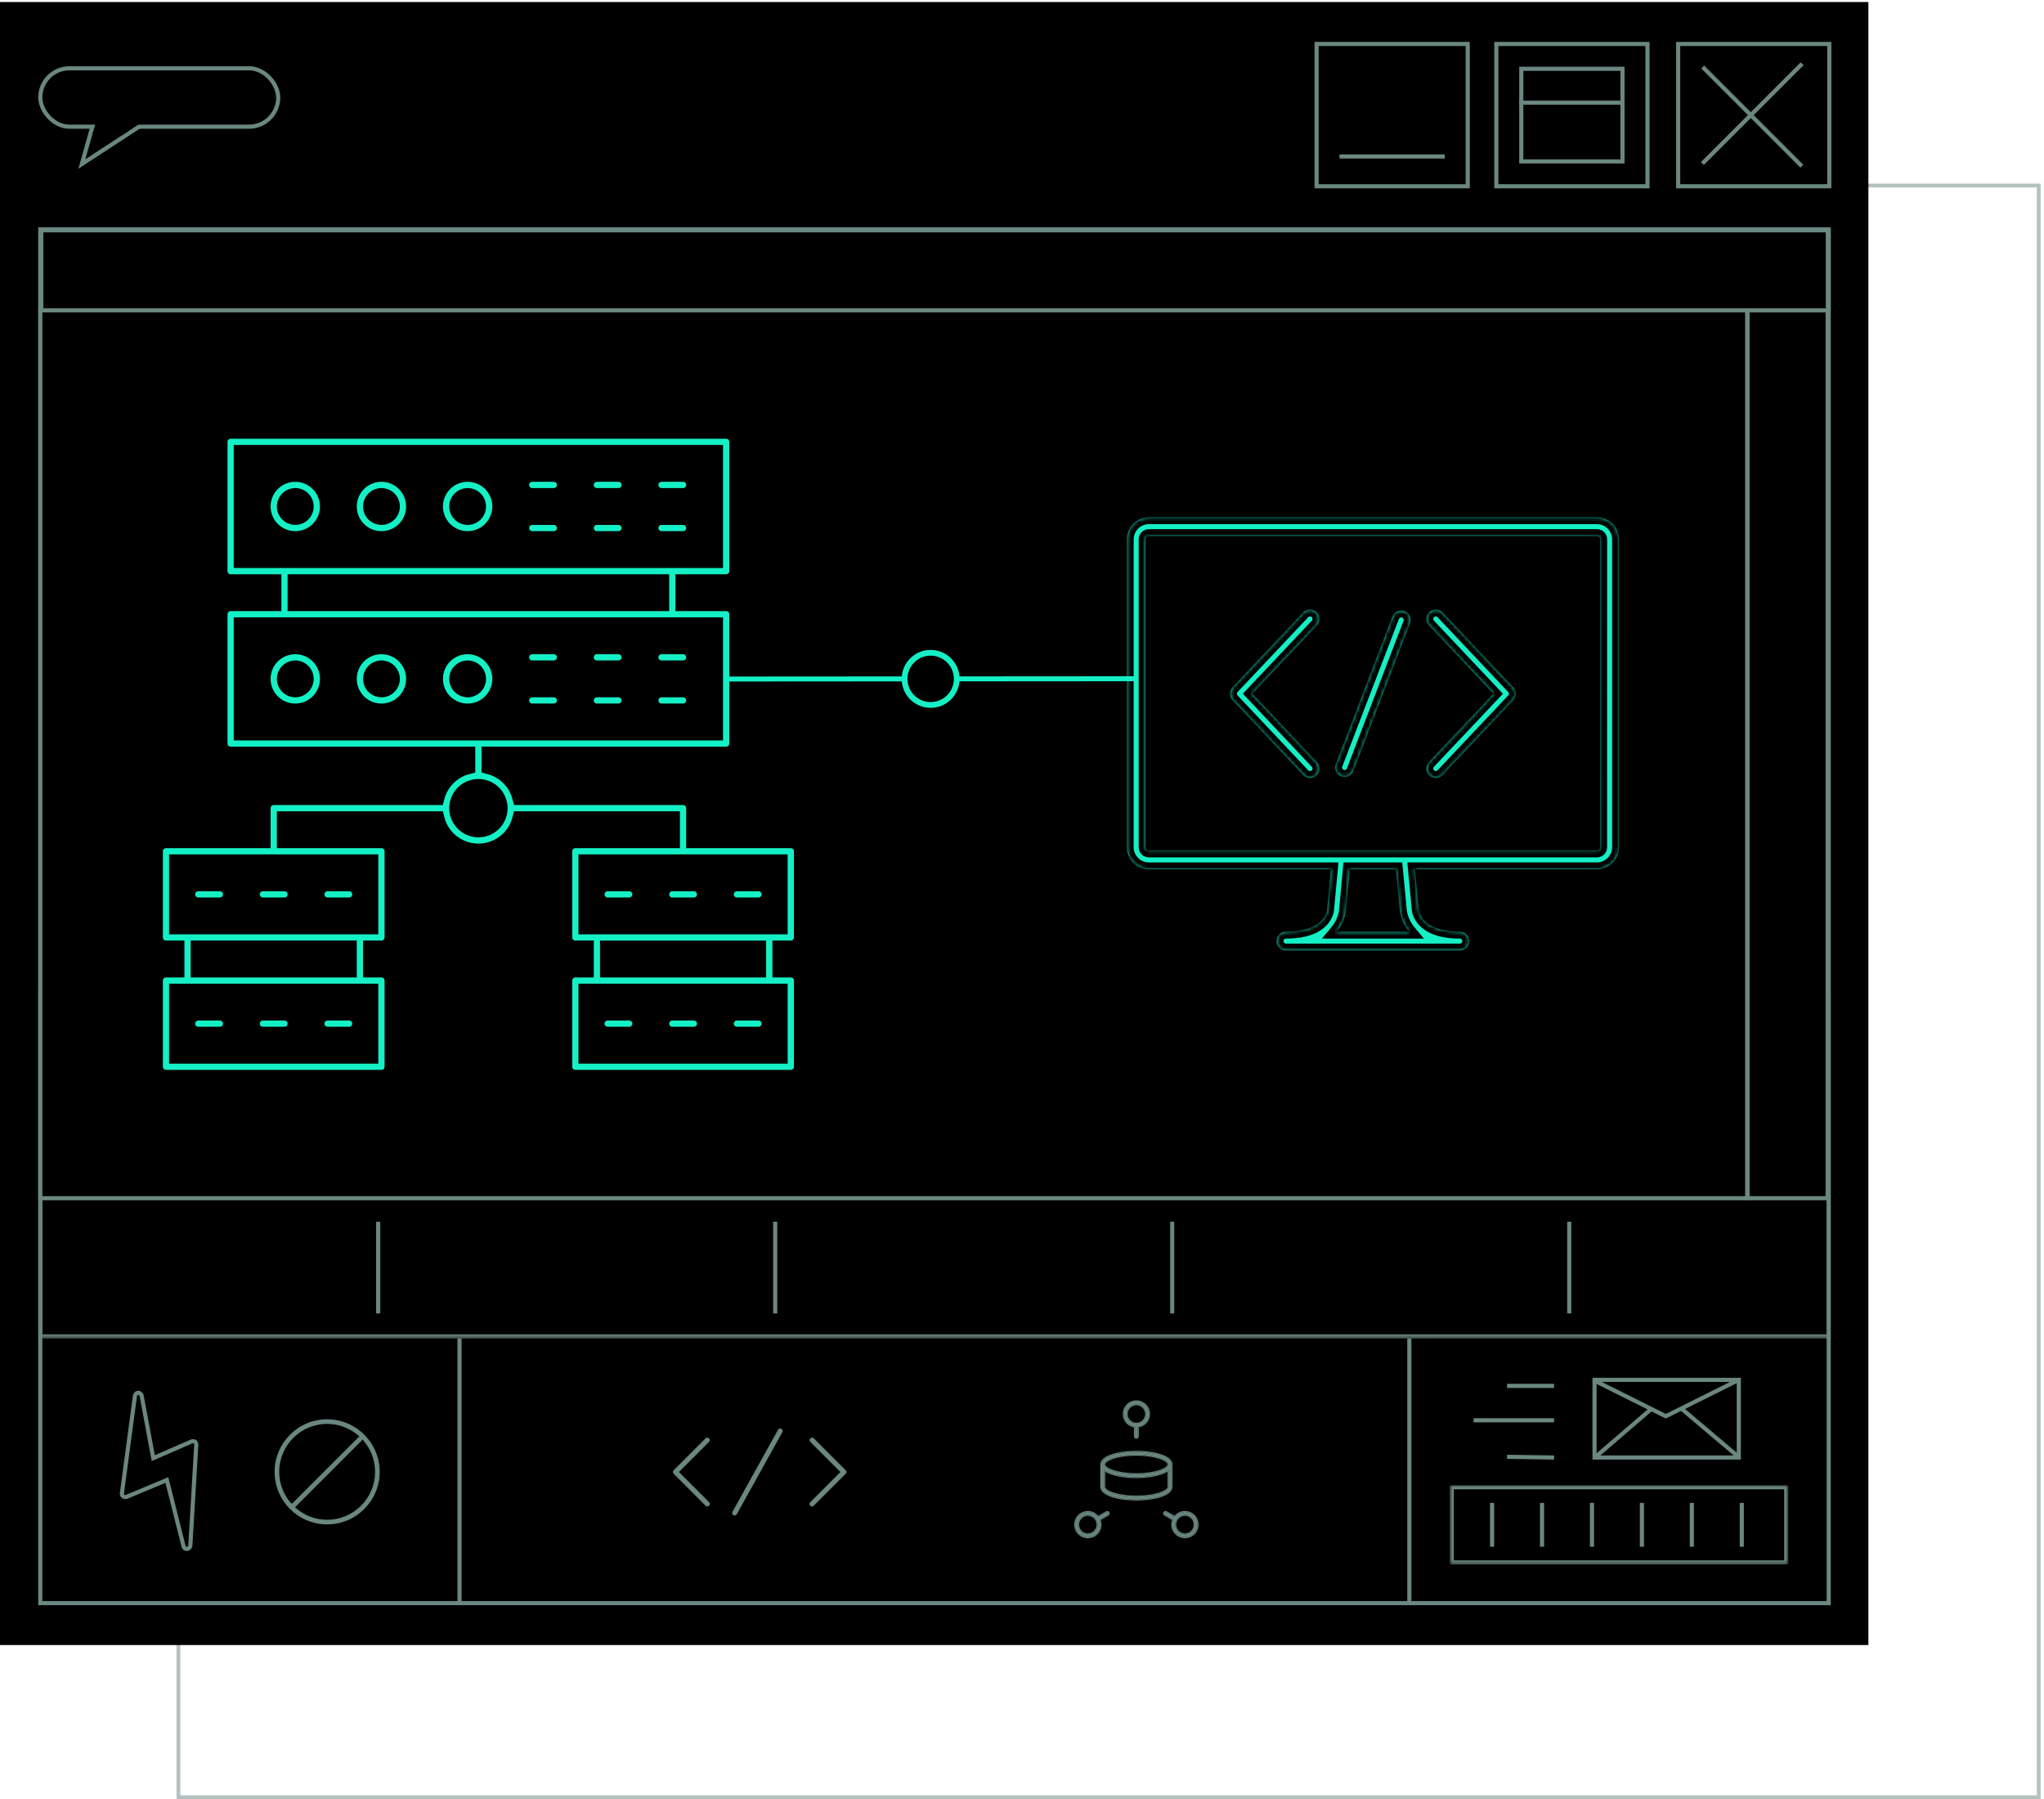 <svg width="534" height="470" viewBox="0 0 534 470" fill="none" xmlns="http://www.w3.org/2000/svg">
<rect opacity="0.5" x="46.621" y="48.457" width="486" height="421" stroke="#6A8780"/>
<path d="M36.738 41.03L38.075 36.342L50.729 35.672L42.537 41.03H36.738Z" fill="black"/>
<rect y="0.53" width="488.122" height="429.173" fill="black"/>
<rect x="10.524" y="59.904" width="467.232" height="358.85" stroke="#6A8780" stroke-width="1.082"/>
<mask id="mask0_4235_4480" style="mask-type:alpha" maskUnits="userSpaceOnUse" x="9" y="257" width="470" height="93">
<rect x="10.524" y="257.712" width="467.232" height="91.372" fill="#14F0C5" stroke="#6A8780" stroke-width="1.082"/>
</mask>
<g mask="url(#mask0_4235_4480)">
<rect x="10.524" y="257.712" width="467.232" height="91.372" stroke="#6A8780" stroke-width="1.082"/>
</g>
<line x1="98.8" y1="343.089" x2="98.801" y2="319.126" stroke="#6A8780" stroke-width="1.082"/>
<line x1="202.523" y1="343.088" x2="202.523" y2="319.126" stroke="#6A8780" stroke-width="1.082"/>
<line x1="306.246" y1="343.088" x2="306.246" y2="319.126" stroke="#6A8780" stroke-width="1.082"/>
<line x1="409.97" y1="343.088" x2="409.97" y2="319.126" stroke="#6A8780" stroke-width="1.082"/>
<mask id="mask1_4235_4480" style="mask-type:alpha" maskUnits="userSpaceOnUse" x="10" y="59" width="469" height="23">
<rect x="10" y="59.363" width="468.315" height="21.985" fill="#D9D9D9"/>
</mask>
<g mask="url(#mask1_4235_4480)">
<rect x="-0.665" y="0.665" width="466.985" height="29.318" transform="matrix(-1 0 0 1 476.987 59.373)" stroke="#6A8780" stroke-width="1.33"/>
</g>
<rect x="10.541" y="81.072" width="445.918" height="231.918" fill="black" stroke="#6A8780" stroke-width="1.082"/>
<rect x="-0.541" y="0.541" width="20.918" height="231.918" transform="matrix(-1 0 0 1 476.933 80.53)" fill="black" stroke="#6A8780" stroke-width="1.082"/>
<line x1="120.051" y1="419.296" x2="120.051" y2="349.625" stroke="#6A8780" stroke-width="1.082"/>
<line x1="368.193" y1="419.296" x2="368.193" y2="349.625" stroke="#6A8780" stroke-width="1.082"/>
<line x1="393.713" y1="362.013" x2="406.003" y2="362.013" stroke="#6A8780" stroke-width="1.082"/>
<line x1="384.97" y1="370.995" x2="406.002" y2="370.995" stroke="#6A8780" stroke-width="1.082"/>
<line x1="393.721" y1="380.538" x2="406.011" y2="380.717" stroke="#6A8780" stroke-width="1.082"/>
<rect x="416.576" y="360.437" width="37.693" height="20.281" stroke="#6A8780" stroke-width="1.082"/>
<path d="M416.836 360.767L435.195 369.94L453.945 360.591" stroke="#6A8780" stroke-width="1.082"/>
<path d="M431.378 368.057L416.838 380.554" stroke="#6A8780" stroke-width="1.082"/>
<path d="M439.407 368.057L454.158 380.519" stroke="#6A8780" stroke-width="1.082"/>
<mask id="mask2_4235_4480" style="mask-type:alpha" maskUnits="userSpaceOnUse" x="378" y="387" width="90" height="22">
<rect x="378.734" y="387.937" width="88.474" height="20.727" fill="#D9D9D9"/>
</mask>
<g mask="url(#mask2_4235_4480)">
<rect x="-0.541" y="0.541" width="87.391" height="19.644" transform="matrix(-1 0 0 1 466.125 387.937)" stroke="#6A8780" stroke-width="1.082"/>
</g>
<line x1="389.812" y1="404.028" x2="389.812" y2="392.572" stroke="#6A8780" stroke-width="1.082"/>
<line x1="402.859" y1="404.028" x2="402.859" y2="392.572" stroke="#6A8780" stroke-width="1.082"/>
<line x1="415.906" y1="404.028" x2="415.906" y2="392.572" stroke="#6A8780" stroke-width="1.082"/>
<line x1="428.955" y1="404.028" x2="428.955" y2="392.572" stroke="#6A8780" stroke-width="1.082"/>
<line x1="442.002" y1="404.028" x2="442.002" y2="392.572" stroke="#6A8780" stroke-width="1.082"/>
<line x1="455.049" y1="404.028" x2="455.049" y2="392.572" stroke="#6A8780" stroke-width="1.082"/>
<path d="M184.783 393.753H184.72C184.5 393.737 184.293 393.643 184.135 393.485C184.135 393.485 184.135 393.485 184.135 393.485L175.806 385.156C175.633 384.983 175.536 384.749 175.536 384.506C175.536 384.263 175.633 384.028 175.806 383.856L184.133 375.528C184.495 375.182 185.067 375.187 185.42 375.541L185.42 375.542C185.775 375.897 185.78 376.467 185.434 376.829L177.946 384.314L177.755 384.506L177.946 384.697L185.434 392.184C185.696 392.447 185.775 392.844 185.633 393.184L185.632 393.186C185.491 393.528 185.155 393.753 184.783 393.753ZM212.802 393.485L212.752 393.535C212.586 393.684 212.37 393.769 212.146 393.77C211.9 393.771 211.662 393.674 211.488 393.5C211.315 393.327 211.219 393.09 211.22 392.842C211.222 392.597 211.323 392.361 211.5 392.19L211.5 392.19L211.504 392.186L218.989 384.697L219.18 384.506L218.989 384.314L211.505 376.83C211.505 376.83 211.504 376.829 211.504 376.829C211.157 376.467 211.162 375.897 211.517 375.542L211.517 375.541C211.87 375.187 212.442 375.182 212.804 375.528C212.804 375.529 212.805 375.53 212.806 375.53L221.131 383.856C221.304 384.028 221.401 384.263 221.401 384.506C221.401 384.751 221.303 384.985 221.132 385.155L221.131 385.156L212.802 393.485ZM192.727 395.663L192.7 395.711C192.532 395.974 192.24 396.136 191.924 396.136C191.767 396.136 191.615 396.097 191.481 396.021L191.479 396.02C191.265 395.9 191.109 395.703 191.041 395.467C190.973 395.234 191.002 394.984 191.12 394.769C191.121 394.769 191.121 394.769 191.121 394.769L203.019 373.352C203.019 373.352 203.019 373.351 203.019 373.351C203.267 372.911 203.823 372.754 204.265 373C204.708 373.246 204.868 373.801 204.626 374.245C204.625 374.245 204.625 374.245 204.625 374.245L192.727 395.663ZM190.781 395.543C190.868 395.846 191.071 396.102 191.347 396.256L190.781 395.543Z" fill="#6A8780" stroke="black" stroke-width="0.541"/>
<path d="M306.033 388.388V382.531C306.033 380.392 301.318 379.237 296.882 379.237C292.445 379.237 287.73 380.392 287.73 382.531V388.388C287.73 390.528 292.445 391.682 296.882 391.682C301.318 391.682 306.033 390.528 306.033 388.388ZM296.882 379.969C301.843 379.969 305.301 381.319 305.301 382.531C305.301 383.743 301.844 385.094 296.882 385.094C291.92 385.094 288.462 383.743 288.462 382.531C288.462 381.319 291.92 379.969 296.882 379.969ZM296.882 390.95C291.92 390.95 288.462 389.6 288.462 388.388V383.88C289.952 385.15 293.495 385.826 296.882 385.826C300.269 385.826 303.811 385.15 305.301 383.88V388.388C305.301 389.6 301.844 390.95 296.882 390.95Z" fill="#6A8780"/>
<path fill-rule="evenodd" clip-rule="evenodd" d="M306.303 382.531V388.388C306.303 389.034 305.944 389.578 305.396 390.017C304.848 390.455 304.086 390.812 303.203 391.095C301.436 391.662 299.119 391.953 296.881 391.953C294.644 391.953 292.327 391.662 290.559 391.095C289.677 390.812 288.915 390.455 288.367 390.017C287.818 389.578 287.46 389.034 287.46 388.388V382.531C287.46 381.885 287.818 381.342 288.367 380.903C288.915 380.465 289.677 380.107 290.559 379.824C292.327 379.257 294.644 378.966 296.881 378.966C299.119 378.966 301.436 379.257 303.203 379.824C304.086 380.107 304.848 380.465 305.396 380.903C305.944 381.342 306.303 381.885 306.303 382.531ZM302.867 381.053C301.416 380.574 299.34 380.239 296.881 380.239C294.422 380.239 292.347 380.574 290.896 381.053C290.169 381.292 289.611 381.564 289.241 381.837C288.86 382.119 288.733 382.36 288.733 382.531C288.733 382.702 288.86 382.944 289.241 383.225C289.611 383.499 290.169 383.77 290.896 384.01C292.347 384.488 294.422 384.823 296.881 384.823C299.34 384.823 301.416 384.488 302.867 384.01C303.594 383.77 304.152 383.499 304.522 383.225C304.903 382.944 305.03 382.702 305.03 382.531C305.03 382.36 304.903 382.119 304.522 381.837C304.152 381.564 303.594 381.292 302.867 381.053ZM290.896 389.867C292.347 390.345 294.422 390.68 296.881 390.68C299.34 390.68 301.416 390.345 302.867 389.867C303.594 389.627 304.152 389.356 304.522 389.082C304.903 388.8 305.03 388.559 305.03 388.388V384.415C304.231 384.929 303.114 385.319 301.861 385.594C300.344 385.926 298.592 386.096 296.881 386.096C295.172 386.096 293.42 385.926 291.903 385.594C290.65 385.319 289.532 384.929 288.733 384.415V388.388C288.733 388.559 288.86 388.8 289.241 389.082C289.611 389.356 290.169 389.627 290.896 389.867ZM288.462 383.88C288.546 383.952 288.636 384.021 288.733 384.089C290.35 385.224 293.686 385.826 296.881 385.826C300.079 385.826 303.413 385.224 305.03 384.089C305.127 384.021 305.217 383.952 305.301 383.88V388.388C305.301 389.6 301.843 390.95 296.881 390.95C291.92 390.95 288.462 389.6 288.462 388.388V383.88ZM306.033 382.531V388.388C306.033 390.528 301.318 391.682 296.881 391.682C292.445 391.682 287.73 390.528 287.73 388.388V382.531C287.73 380.392 292.445 379.237 296.881 379.237C301.318 379.237 306.033 380.392 306.033 382.531ZM305.301 382.531C305.301 381.319 301.843 379.969 296.881 379.969C291.92 379.969 288.462 381.319 288.462 382.531C288.462 383.743 291.92 385.094 296.881 385.094C301.843 385.094 305.301 383.743 305.301 382.531Z" fill="#6A8780"/>
<path d="M296.516 372.611V375.21C296.516 375.412 296.681 375.576 296.882 375.576C297.084 375.576 297.248 375.412 297.248 375.21V372.611C298.892 372.426 300.177 371.045 300.177 369.354C300.177 367.538 298.698 366.059 296.882 366.059C295.067 366.059 293.588 367.538 293.588 369.354C293.588 371.045 294.873 372.426 296.516 372.611ZM296.882 366.791C298.295 366.791 299.445 367.94 299.445 369.353C299.445 370.766 298.295 371.916 296.882 371.916C295.469 371.916 294.32 370.766 294.32 369.353C294.32 367.94 295.469 366.791 296.882 366.791Z" fill="#6A8780"/>
<path fill-rule="evenodd" clip-rule="evenodd" d="M296.245 372.845C294.585 372.544 293.317 371.103 293.317 369.353C293.317 367.388 294.917 365.788 296.882 365.788C298.847 365.788 300.447 367.388 300.447 369.353C300.447 371.103 299.179 372.544 297.519 372.845V375.21C297.519 375.561 297.233 375.847 296.882 375.847C296.531 375.847 296.245 375.561 296.245 375.21V372.845ZM297.248 372.611V375.21C297.248 375.412 297.083 375.576 296.882 375.576C296.681 375.576 296.516 375.412 296.516 375.21V372.611C294.873 372.426 293.588 371.045 293.588 369.353C293.588 367.538 295.067 366.059 296.882 366.059C298.698 366.059 300.177 367.538 300.177 369.353C300.177 371.045 298.892 372.426 297.248 372.611ZM299.174 369.353C299.174 368.09 298.146 367.062 296.882 367.062C295.619 367.062 294.59 368.09 294.59 369.353C294.59 370.617 295.619 371.645 296.882 371.645C298.146 371.645 299.174 370.617 299.174 369.353ZM299.445 369.353C299.445 367.94 298.295 366.791 296.882 366.791C295.469 366.791 294.32 367.94 294.32 369.353C294.32 370.766 295.469 371.916 296.882 371.916C298.295 371.916 299.445 370.766 299.445 369.353Z" fill="#6A8780"/>
<path d="M289.09 395.001L286.85 396.295C286.233 395.46 285.251 394.951 284.198 394.951C283.623 394.951 283.054 395.103 282.555 395.394C280.982 396.302 280.441 398.321 281.348 399.895C281.936 400.911 283.029 401.542 284.204 401.542C284.778 401.542 285.348 401.388 285.849 401.099C286.61 400.66 287.156 399.95 287.385 399.099C287.58 398.368 287.507 397.616 287.207 396.933L289.458 395.634C289.634 395.533 289.693 395.31 289.592 395.134C289.489 394.959 289.264 394.898 289.09 395.001ZM286.676 398.908C286.499 399.569 286.076 400.122 285.483 400.464C285.093 400.689 284.652 400.808 284.204 400.808C283.29 400.808 282.439 400.317 281.982 399.527C281.275 398.302 281.696 396.732 282.919 396.026C283.309 395.8 283.75 395.681 284.196 395.681C285.111 395.681 285.961 396.172 286.418 396.963C286.762 397.557 286.854 398.247 286.676 398.908Z" fill="#6A8780"/>
<path fill-rule="evenodd" clip-rule="evenodd" d="M281.348 399.895C280.441 398.321 280.982 396.302 282.554 395.394C283.054 395.103 283.623 394.951 284.198 394.951C285.25 394.951 286.233 395.46 286.85 396.295L289.09 395.001C289.264 394.898 289.489 394.959 289.592 395.134C289.692 395.31 289.634 395.533 289.458 395.634L287.207 396.933C287.507 397.616 287.58 398.368 287.384 399.099C287.156 399.95 286.61 400.66 285.849 401.099C285.347 401.388 284.778 401.542 284.204 401.542C283.028 401.542 281.936 400.911 281.348 399.895ZM287.545 397.05C287.791 397.725 287.837 398.456 287.646 399.169L287.646 399.169C287.399 400.089 286.808 400.858 285.984 401.333L285.984 401.333C285.442 401.646 284.826 401.813 284.204 401.813C282.932 401.813 281.75 401.13 281.114 400.03L281.114 400.03C280.132 398.327 280.717 396.143 282.419 395.16C282.96 394.845 283.576 394.681 284.198 394.681C285.255 394.681 286.247 395.155 286.917 395.944L288.953 394.768C288.953 394.767 288.954 394.767 288.954 394.767C289.259 394.588 289.649 394.696 289.826 394.998L289.827 395L289.827 395C290 395.303 289.901 395.692 289.593 395.868C289.593 395.869 289.593 395.869 289.593 395.869L287.545 397.05ZM286.415 398.838L286.415 398.838C286.574 398.247 286.492 397.631 286.184 397.098C285.775 396.391 285.015 395.952 284.196 395.952C283.798 395.952 283.403 396.058 283.054 396.26C281.961 396.892 281.584 398.296 282.216 399.391C282.625 400.098 283.387 400.537 284.204 400.537C284.604 400.537 284.998 400.431 285.348 400.23L285.348 400.23C285.878 399.923 286.256 399.43 286.415 398.838ZM281.982 399.527C281.275 398.302 281.696 396.732 282.919 396.026C283.309 395.8 283.75 395.681 284.196 395.681C285.111 395.681 285.961 396.172 286.418 396.963C286.762 397.557 286.854 398.248 286.676 398.908C286.499 399.569 286.076 400.122 285.483 400.464C285.093 400.689 284.652 400.808 284.204 400.808C283.29 400.808 282.439 400.317 281.982 399.527Z" fill="#6A8780"/>
<path d="M311.211 395.392C310.709 395.103 310.142 394.949 309.567 394.949C308.515 394.949 307.532 395.458 306.917 396.293L304.677 394.999C304.503 394.896 304.278 394.957 304.177 395.132C304.074 395.308 304.135 395.531 304.311 395.632L306.562 396.931C306.262 397.614 306.188 398.366 306.384 399.097C306.611 399.946 307.157 400.656 307.918 401.095C308.419 401.384 308.987 401.538 309.563 401.538C310.738 401.538 311.833 400.907 312.419 399.891C313.325 398.319 312.785 396.3 311.211 395.392ZM311.783 399.527C311.326 400.317 310.475 400.808 309.561 400.808C309.115 400.808 308.672 400.689 308.282 400.464C307.689 400.122 307.266 399.569 307.089 398.908C306.911 398.247 307.003 397.557 307.345 396.964C307.801 396.174 308.652 395.683 309.565 395.683C310.012 395.683 310.455 395.802 310.843 396.027C312.067 396.732 312.488 398.302 311.783 399.527Z" fill="#6A8780"/>
<path fill-rule="evenodd" clip-rule="evenodd" d="M311.346 395.158L311.346 395.158C313.049 396.14 313.633 398.325 312.653 400.026L312.653 400.026C312.019 401.126 310.835 401.809 309.563 401.809C308.939 401.809 308.325 401.642 307.783 401.33L307.783 401.33C306.959 400.855 306.368 400.085 306.123 399.167C305.932 398.454 305.977 397.723 306.223 397.048L304.176 395.867C304.176 395.867 304.176 395.867 304.175 395.866C303.87 395.691 303.765 395.302 303.943 394.997C304.118 394.693 304.508 394.586 304.813 394.765L306.85 395.941C307.518 395.152 308.51 394.679 309.567 394.679C310.19 394.679 310.804 394.845 311.346 395.158ZM306.917 396.293L304.677 394.999C304.503 394.896 304.278 394.957 304.177 395.132C304.074 395.308 304.135 395.531 304.31 395.632L306.562 396.931C306.262 397.614 306.188 398.366 306.384 399.097C306.611 399.946 307.156 400.656 307.918 401.095C308.419 401.384 308.987 401.538 309.563 401.538C310.738 401.538 311.833 400.907 312.418 399.891C313.324 398.319 312.784 396.3 311.21 395.392C310.709 395.103 310.142 394.949 309.567 394.949C308.514 394.949 307.532 395.458 306.917 396.293ZM308.282 400.464C308.672 400.689 309.115 400.808 309.561 400.808C310.475 400.808 311.326 400.317 311.783 399.527C312.488 398.302 312.067 396.732 310.843 396.027C310.455 395.802 310.012 395.683 309.565 395.683C308.652 395.683 307.801 396.174 307.345 396.964C307.003 397.557 306.911 398.247 307.089 398.908C307.266 399.569 307.689 400.122 308.282 400.464ZM311.549 399.391C311.14 400.098 310.378 400.537 309.561 400.537C309.163 400.537 308.766 400.431 308.417 400.229L308.417 400.229C307.887 399.923 307.509 399.43 307.35 398.838C307.191 398.247 307.273 397.631 307.579 397.1L307.579 397.099C307.987 396.393 308.748 395.954 309.565 395.954C309.964 395.954 310.36 396.06 310.707 396.261L310.708 396.262C311.802 396.892 312.179 398.296 311.549 399.391Z" fill="#6A8780"/>
<g clip-path="url(#clip0_4235_4480)">
<path d="M51.279 377.345L49.724 403.769C49.668 404.084 49.495 404.353 49.169 404.495L48.925 404.601C48.447 404.616 48.062 404.397 47.966 403.955L43.597 386.596L33.113 390.97C32.788 391.111 32.473 391.055 32.204 390.882C31.935 390.709 31.793 390.383 31.849 390.068L35.262 364.576C35.365 364.144 35.701 363.804 36.097 363.825C36.575 363.811 36.914 364.147 37.01 364.589L40.044 380.884L50.051 376.524C50.295 376.418 50.691 376.439 50.96 376.612C51.112 376.74 51.254 377.065 51.279 377.345Z" stroke="#6A8780" stroke-width="1.082"/>
<path d="M97.858 384.461V384.596H97.856C97.784 391.365 92.255 396.848 85.47 396.848C82.373 396.848 79.546 395.697 77.374 393.809L77.264 393.713L77.367 393.611L94.624 376.353L94.727 376.25L94.822 376.36C96.707 378.537 97.858 381.364 97.858 384.461ZM76.315 392.569L76.22 392.473L76.118 392.562C74.234 390.385 73.083 387.558 73.083 384.461C73.083 377.63 78.639 372.073 85.47 372.073C88.568 372.073 91.394 373.224 93.571 375.108L93.681 375.204L93.578 375.306L76.405 392.48L76.405 392.48L76.316 392.569L76.316 392.569L76.315 392.569ZM99.337 384.461C99.337 376.817 93.114 370.594 85.47 370.594C77.826 370.594 71.603 376.817 71.603 384.461C71.603 392.105 77.826 398.328 85.47 398.328C93.114 398.328 99.337 392.105 99.337 384.461Z" fill="#6A8780" stroke="black" stroke-width="0.271"/>
</g>
<rect x="390.92" y="11.487" width="39.485" height="37.162" stroke="#6A8780" stroke-width="1.082"/>
<rect x="397.44" y="17.967" width="26.444" height="24.201" stroke="#6A8780" stroke-width="1.082"/>
<line x1="396.898" y1="26.822" x2="424.425" y2="26.822" stroke="#6A8780" stroke-width="1.082"/>
<rect x="438.422" y="11.487" width="39.485" height="37.162" stroke="#6A8780" stroke-width="1.082"/>
<line x1="444.756" y1="42.711" x2="470.807" y2="16.66" stroke="#6A8780" stroke-width="1.082"/>
<line x1="470.736" y1="43.406" x2="444.828" y2="17.497" stroke="#6A8780" stroke-width="1.082"/>
<rect x="343.961" y="11.487" width="39.485" height="37.162" stroke="#6A8780" stroke-width="1.082"/>
<path d="M349.936 40.869L377.454 40.869" stroke="#6A8780" stroke-width="1.082"/>
<rect x="10.524" y="17.84" width="62.162" height="15.254" rx="7.627" fill="black" stroke="#6A8780" stroke-width="1.082"/>
<path d="M21.391 42.837L23.979 33.634H35.493L21.391 42.837Z" fill="black" stroke="#6A8780" stroke-width="1.082"/>
<path d="M24.141 35.105L25.477 30.415L40.135 29.938L31.941 35.298L24.141 35.105Z" fill="black"/>
<mask id="path-54-inside-1_4235_4480" fill="white">
<path d="M417.207 135.115H300.14C296.966 135.115 294.375 137.7 294.375 140.88V221.309C294.375 224.483 296.96 227.074 300.14 227.074H347.699L346.733 237.439C346.695 238.047 346.029 243.364 335.965 243.364C334.608 243.364 333.508 244.465 333.508 245.821C333.508 247.178 334.608 248.279 335.965 248.279H381.382C382.738 248.279 383.839 247.178 383.839 245.821C383.839 244.465 382.738 243.364 381.382 243.364C371.317 243.364 370.651 238.047 370.607 237.331L369.647 227.068H417.206C420.38 227.068 422.971 224.483 422.971 221.303V140.873C422.971 137.7 420.387 135.115 417.207 135.115ZM349.203 243.371C351.487 240.645 351.635 237.798 351.628 237.798L352.626 227.08H364.707L365.698 237.65C365.698 237.708 365.846 240.613 368.149 243.371H349.203ZM418.057 221.308C418.057 221.775 417.679 222.159 417.206 222.159H300.139C299.672 222.159 299.288 221.782 299.288 221.308V140.874C299.288 140.407 299.666 140.023 300.139 140.023H417.212C417.679 140.023 418.063 140.4 418.063 140.874L418.057 221.308ZM343.93 159.89C342.945 158.962 341.39 159 340.456 159.992L322.015 179.52C321.12 180.467 321.12 181.945 322.015 182.892L340.456 202.434C340.942 202.946 341.589 203.208 342.241 203.208C342.843 203.208 343.45 202.984 343.924 202.536C344.909 201.608 344.954 200.047 344.026 199.068L327.179 181.204L344.026 163.364C344.96 162.379 344.916 160.824 343.93 159.89ZM366.953 159.64C365.692 159.147 364.265 159.787 363.779 161.054L348.986 199.611C348.499 200.878 349.133 202.298 350.4 202.785C350.688 202.894 350.989 202.951 351.276 202.951C352.262 202.951 353.196 202.35 353.567 201.371L368.36 162.814C368.853 161.547 368.219 160.126 366.953 159.64ZM376.889 159.992C375.962 159.007 374.407 158.962 373.421 159.89C372.436 160.817 372.385 162.379 373.319 163.364L390.166 181.215L373.312 199.054C372.385 200.046 372.429 201.601 373.415 202.529C373.888 202.977 374.496 203.201 375.104 203.201C375.757 203.201 376.409 202.945 376.889 202.426L395.33 182.898C396.226 181.951 396.226 180.473 395.33 179.526L376.889 159.992Z"/>
</mask>
<path d="M417.207 135.115H300.14C296.966 135.115 294.375 137.7 294.375 140.88V221.309C294.375 224.483 296.96 227.074 300.14 227.074H347.699L346.733 237.439C346.695 238.047 346.029 243.364 335.965 243.364C334.608 243.364 333.508 244.465 333.508 245.821C333.508 247.178 334.608 248.279 335.965 248.279H381.382C382.738 248.279 383.839 247.178 383.839 245.821C383.839 244.465 382.738 243.364 381.382 243.364C371.317 243.364 370.651 238.047 370.607 237.331L369.647 227.068H417.206C420.38 227.068 422.971 224.483 422.971 221.303V140.873C422.971 137.7 420.387 135.115 417.207 135.115ZM349.203 243.371C351.487 240.645 351.635 237.798 351.628 237.798L352.626 227.08H364.707L365.698 237.65C365.698 237.708 365.846 240.613 368.149 243.371H349.203ZM418.057 221.308C418.057 221.775 417.679 222.159 417.206 222.159H300.139C299.672 222.159 299.288 221.782 299.288 221.308V140.874C299.288 140.407 299.666 140.023 300.139 140.023H417.212C417.679 140.023 418.063 140.4 418.063 140.874L418.057 221.308ZM343.93 159.89C342.945 158.962 341.39 159 340.456 159.992L322.015 179.52C321.12 180.467 321.12 181.945 322.015 182.892L340.456 202.434C340.942 202.946 341.589 203.208 342.241 203.208C342.843 203.208 343.45 202.984 343.924 202.536C344.909 201.608 344.954 200.047 344.026 199.068L327.179 181.204L344.026 163.364C344.96 162.379 344.916 160.824 343.93 159.89ZM366.953 159.64C365.692 159.147 364.265 159.787 363.779 161.054L348.986 199.611C348.499 200.878 349.133 202.298 350.4 202.785C350.688 202.894 350.989 202.951 351.276 202.951C352.262 202.951 353.196 202.35 353.567 201.371L368.36 162.814C368.853 161.547 368.219 160.126 366.953 159.64ZM376.889 159.992C375.962 159.007 374.407 158.962 373.421 159.89C372.436 160.817 372.385 162.379 373.319 163.364L390.166 181.215L373.312 199.054C372.385 200.046 372.429 201.601 373.415 202.529C373.888 202.977 374.496 203.201 375.104 203.201C375.757 203.201 376.409 202.945 376.889 202.426L395.33 182.898C396.226 181.951 396.226 180.473 395.33 179.526L376.889 159.992Z" fill="#14F0C5"/>
<path d="M347.699 227.074L349.492 227.241L349.675 225.274H347.699V227.074ZM346.733 237.439L344.941 237.272L344.939 237.299L344.937 237.326L346.733 237.439ZM370.607 237.331L372.403 237.219L372.402 237.191L372.399 237.163L370.607 237.331ZM369.647 227.068V225.268H367.671L367.855 227.235L369.647 227.068ZM349.203 243.371L347.824 242.214L345.346 245.171H349.203V243.371ZM351.628 237.798L349.836 237.631L349.653 239.598H351.628V237.798ZM352.626 227.08V225.28H350.986L350.834 226.913L352.626 227.08ZM364.707 227.08L366.499 226.912L366.346 225.28H364.707V227.08ZM365.698 237.65H367.498V237.566L367.491 237.482L365.698 237.65ZM368.149 243.371V245.171H371.998L369.531 242.217L368.149 243.371ZM418.057 221.308L416.257 221.308V221.308H418.057ZM418.063 140.874L419.863 140.874V140.874H418.063ZM343.93 159.89L345.169 158.583L345.164 158.579L343.93 159.89ZM340.456 159.992L341.765 161.228L341.766 161.226L340.456 159.992ZM322.015 179.52L323.323 180.757L323.324 180.756L322.015 179.52ZM322.015 182.892L323.324 181.657L323.323 181.655L322.015 182.892ZM340.456 202.434L339.147 203.669L339.151 203.673L340.456 202.434ZM343.924 202.536L342.69 201.226L342.687 201.229L343.924 202.536ZM344.026 199.068L342.717 200.303L342.72 200.306L344.026 199.068ZM327.179 181.204L325.871 179.968L324.704 181.203L325.87 182.439L327.179 181.204ZM344.026 163.364L342.72 162.126L342.718 162.129L344.026 163.364ZM366.953 159.64L366.297 161.317L366.308 161.32L366.953 159.64ZM363.779 161.054L362.099 160.409L362.098 160.409L363.779 161.054ZM348.986 199.611L350.666 200.256L350.666 200.256L348.986 199.611ZM350.4 202.785L349.755 204.465L349.764 204.469L350.4 202.785ZM353.567 201.371L351.886 200.726L351.884 200.733L353.567 201.371ZM368.36 162.814L366.683 162.161L366.68 162.169L368.36 162.814ZM376.889 159.992L375.579 161.226L375.58 161.228L376.889 159.992ZM373.421 159.89L372.188 158.579L372.187 158.579L373.421 159.89ZM373.319 163.364L374.628 162.129L374.625 162.126L373.319 163.364ZM390.166 181.215L391.474 182.451L392.642 181.216L391.475 179.98L390.166 181.215ZM373.312 199.054L372.004 197.818L371.998 197.825L373.312 199.054ZM373.415 202.529L374.652 201.221L374.649 201.218L373.415 202.529ZM376.889 202.426L375.58 201.191L375.574 201.197L375.568 201.204L376.889 202.426ZM395.33 182.898L394.022 181.661L394.021 181.662L395.33 182.898ZM395.33 179.526L394.021 180.762L394.022 180.763L395.33 179.526ZM417.207 133.315H300.14V136.915H417.207V133.315ZM300.14 133.315C295.974 133.315 292.575 136.704 292.575 140.88H296.175C296.175 138.695 297.959 136.915 300.14 136.915V133.315ZM292.575 140.88V221.309H296.175V140.88H292.575ZM292.575 221.309C292.575 225.476 295.965 228.874 300.14 228.874V225.274C297.955 225.274 296.175 223.49 296.175 221.309H292.575ZM300.14 228.874H347.699V225.274H300.14V228.874ZM345.907 226.907L344.941 237.272L348.526 237.607L349.492 227.241L345.907 226.907ZM344.937 237.326C344.937 237.325 344.933 237.392 344.909 237.509C344.885 237.625 344.843 237.785 344.77 237.974C344.626 238.349 344.357 238.845 343.847 239.346C342.853 240.324 340.684 241.564 335.965 241.564V245.164C341.31 245.164 344.506 243.747 346.371 241.913C348.219 240.097 348.493 238.132 348.53 237.553L344.937 237.326ZM335.965 241.564C333.614 241.564 331.708 243.471 331.708 245.821H335.308C335.308 245.459 335.602 245.164 335.965 245.164V241.564ZM331.708 245.821C331.708 248.172 333.614 250.079 335.965 250.079V246.479C335.602 246.479 335.308 246.184 335.308 245.821H331.708ZM335.965 250.079H381.382V246.479H335.965V250.079ZM381.382 250.079C383.732 250.079 385.639 248.172 385.639 245.821H382.039C382.039 246.184 381.744 246.479 381.382 246.479V250.079ZM385.639 245.821C385.639 243.471 383.732 241.564 381.382 241.564V245.164C381.744 245.164 382.039 245.459 382.039 245.821H385.639ZM381.382 241.564C376.661 241.564 374.497 240.323 373.504 239.339C372.496 238.338 372.409 237.318 372.403 237.219L368.81 237.443C368.849 238.06 369.117 240.057 370.969 241.894C372.837 243.747 376.038 245.164 381.382 245.164V241.564ZM372.399 237.163L371.439 226.9L367.855 227.235L368.815 237.498L372.399 237.163ZM369.647 228.868H417.206V225.268H369.647V228.868ZM417.206 228.868C421.373 228.868 424.771 225.478 424.771 221.303H421.171C421.171 223.487 419.387 225.268 417.206 225.268V228.868ZM424.771 221.303V140.873H421.171V221.303H424.771ZM424.771 140.873C424.771 136.704 421.379 133.315 417.207 133.315V136.915C419.394 136.915 421.171 138.695 421.171 140.873H424.771ZM350.583 244.527C351.912 242.941 352.62 241.319 352.996 240.088C353.184 239.471 353.291 238.947 353.351 238.564C353.381 238.373 353.4 238.214 353.412 238.095C353.417 238.036 353.421 237.983 353.424 237.938C353.425 237.916 353.427 237.889 353.428 237.859C353.428 237.847 353.429 237.816 353.428 237.777C353.428 237.765 353.428 237.71 353.422 237.642C353.42 237.62 353.411 237.518 353.382 237.39C353.362 237.313 353.287 237.099 353.225 236.967C353.056 236.701 352.279 236.119 351.628 235.998V239.598C350.977 239.476 350.201 238.894 350.031 238.628C349.969 238.496 349.895 238.283 349.875 238.205C349.845 238.078 349.837 237.976 349.835 237.955C349.829 237.886 349.829 237.833 349.829 237.822C349.828 237.786 349.829 237.759 349.829 237.753C349.829 237.742 349.83 237.734 349.83 237.731C349.83 237.726 349.83 237.724 349.83 237.723C349.83 237.721 349.83 237.732 349.828 237.756C349.823 237.802 349.814 237.888 349.795 238.006C349.758 238.242 349.686 238.6 349.553 239.036C349.286 239.91 348.779 241.075 347.824 242.214L350.583 244.527ZM353.42 237.964L354.419 227.247L350.834 226.913L349.836 237.631L353.42 237.964ZM352.626 228.88H364.707V225.28H352.626V228.88ZM362.915 227.248L363.906 237.818L367.491 237.482L366.499 226.912L362.915 227.248ZM363.898 237.65C363.898 237.978 364.11 241.343 366.768 244.524L369.531 242.217C367.581 239.883 367.498 237.438 367.498 237.65H363.898ZM368.149 241.571H349.203V245.171H368.149V241.571ZM416.257 221.308C416.257 220.79 416.676 220.359 417.206 220.359V223.959C418.682 223.959 419.857 222.761 419.857 221.308H416.257ZM417.206 220.359H300.139V223.959H417.206V220.359ZM300.139 220.359C300.657 220.359 301.088 220.779 301.088 221.308H297.488C297.488 222.785 298.687 223.959 300.139 223.959V220.359ZM301.088 221.308V140.874H297.488V221.308H301.088ZM301.088 140.874C301.088 141.392 300.669 141.823 300.139 141.823V138.223C298.663 138.223 297.488 139.422 297.488 140.874H301.088ZM300.139 141.823H417.212V138.223H300.139V141.823ZM417.212 141.823C416.694 141.823 416.263 141.403 416.263 140.874H419.863C419.863 139.398 418.665 138.223 417.212 138.223V141.823ZM416.263 140.874L416.257 221.308L419.857 221.308L419.863 140.874L416.263 140.874ZM345.164 158.579C343.46 156.975 340.766 157.038 339.146 158.758L341.766 161.226C342.014 160.963 342.43 160.949 342.696 161.2L345.164 158.579ZM339.147 158.756L320.707 178.284L323.324 180.756L341.765 161.228L339.147 158.756ZM320.708 178.283C319.155 179.924 319.155 182.488 320.708 184.129L323.323 181.655C323.084 181.402 323.084 181.01 323.323 180.757L320.708 178.283ZM320.706 184.128L339.147 203.669L341.765 201.198L323.324 181.657L320.706 184.128ZM339.151 203.673C339.982 204.548 341.102 205.008 342.241 205.008V201.408C342.075 201.408 341.903 201.343 341.761 201.194L339.151 203.673ZM342.241 205.008C343.287 205.008 344.342 204.618 345.161 203.844L342.687 201.229C342.559 201.349 342.398 201.408 342.241 201.408V205.008ZM345.158 203.847C346.867 202.238 346.948 199.534 345.333 197.83L342.72 200.306C342.96 200.56 342.952 200.979 342.69 201.226L345.158 203.847ZM345.336 197.833L328.489 179.969L325.87 182.439L342.717 200.303L345.336 197.833ZM328.488 182.44L345.335 164.6L342.718 162.129L325.871 179.968L328.488 182.44ZM345.333 164.603C346.954 162.893 346.873 160.198 345.169 158.583L342.692 161.196C342.959 161.449 342.967 161.865 342.72 162.126L345.333 164.603ZM367.608 157.964C365.405 157.102 362.938 158.223 362.099 160.409L365.459 161.699C365.593 161.351 365.98 161.192 366.297 161.317L367.608 157.964ZM362.098 160.409L347.305 198.966L350.666 200.256L365.459 161.699L362.098 160.409ZM347.305 198.966C346.462 201.162 347.561 203.623 349.755 204.465L351.045 201.104C350.705 200.974 350.537 200.594 350.666 200.256L347.305 198.966ZM349.764 204.469C350.238 204.648 350.754 204.751 351.276 204.751V201.151C351.223 201.151 351.138 201.139 351.036 201.101L349.764 204.469ZM351.276 204.751C352.982 204.751 354.604 203.713 355.25 202.009L351.884 200.733C351.788 200.987 351.541 201.151 351.276 201.151V204.751ZM355.248 202.015L370.041 163.458L366.68 162.169L351.886 200.726L355.248 202.015ZM370.038 163.466C370.894 161.265 369.791 158.802 367.598 157.96L366.308 161.32C366.648 161.451 366.812 161.828 366.683 162.161L370.038 163.466ZM378.2 158.758C376.589 157.047 373.895 156.972 372.188 158.579L374.655 161.2C374.919 160.952 375.334 160.966 375.579 161.226L378.2 158.758ZM372.187 158.579C370.482 160.185 370.388 162.889 372.013 164.602L374.625 162.126C374.382 161.869 374.39 161.45 374.655 161.2L372.187 158.579ZM372.01 164.599L388.857 182.45L391.475 179.98L374.628 162.129L372.01 164.599ZM388.857 179.979L372.004 197.818L374.621 200.291L391.474 182.451L388.857 179.979ZM371.998 197.825C370.398 199.535 370.467 202.226 372.181 203.839L374.649 201.218C374.392 200.976 374.371 200.558 374.627 200.284L371.998 197.825ZM372.178 203.836C372.999 204.613 374.054 205.001 375.104 205.001V201.401C374.938 201.401 374.778 201.341 374.652 201.221L372.178 203.836ZM375.104 205.001C376.226 205.001 377.368 204.559 378.21 203.649L375.568 201.204C375.45 201.331 375.287 201.401 375.104 201.401V205.001ZM378.198 203.662L396.638 184.134L394.021 181.662L375.58 201.191L378.198 203.662ZM396.637 184.135C398.19 182.494 398.19 179.93 396.637 178.289L394.022 180.763C394.261 181.016 394.261 181.408 394.022 181.661L396.637 184.135ZM396.639 178.291L378.198 158.756L375.58 161.228L394.021 180.762L396.639 178.291Z" fill="black" mask="url(#path-54-inside-1_4235_4480)"/>
<path d="M73.61 133.755L73.611 133.759C74.203 135.19 75.596 136.114 77.139 136.114C78.148 136.114 79.121 135.715 79.837 134.998C80.553 134.282 80.953 133.31 80.953 132.3C80.953 130.758 80.029 129.364 78.597 128.773L78.594 128.771C77.174 128.19 75.537 128.514 74.444 129.599L74.444 129.599L74.437 129.605C73.353 130.699 73.028 132.335 73.61 133.755ZM71.872 137.566C69.745 135.432 69.113 132.232 70.26 129.453C71.414 126.668 74.13 124.857 77.139 124.857C81.251 124.857 84.582 128.188 84.582 132.3C84.582 135.308 82.771 138.025 79.986 139.179C77.207 140.326 74.007 139.694 71.872 137.566Z" fill="#14F0C5" stroke="black" stroke-width="2"/>
<path d="M96.126 133.755L96.127 133.759C96.719 135.19 98.112 136.114 99.654 136.114C100.664 136.114 101.636 135.715 102.353 134.998C103.069 134.282 103.469 133.31 103.469 132.3C103.469 130.758 102.544 129.364 101.113 128.773L101.11 128.771C99.689 128.19 98.053 128.514 96.959 129.599L96.959 129.599L96.953 129.605C95.868 130.699 95.544 132.335 96.126 133.755ZM92.776 129.453C93.929 126.668 96.646 124.857 99.654 124.857C103.767 124.857 107.097 128.188 107.097 132.3C107.097 135.308 105.286 138.025 102.502 139.179C99.723 140.326 96.522 139.694 94.388 137.567C92.261 135.432 91.628 132.232 92.776 129.453Z" fill="#14F0C5" stroke="black" stroke-width="2"/>
<path d="M118.639 133.755L118.641 133.759C119.232 135.19 120.626 136.114 122.168 136.114C123.177 136.114 124.15 135.715 124.866 134.998C125.582 134.282 125.982 133.31 125.982 132.3C125.982 130.758 125.058 129.364 123.626 128.773L123.623 128.771C122.203 128.19 120.567 128.514 119.473 129.599L119.473 129.599L119.467 129.605C118.382 130.699 118.058 132.335 118.639 133.755ZM116.902 137.567C114.774 135.432 114.142 132.232 115.289 129.453C116.443 126.668 119.16 124.857 122.168 124.857C126.28 124.857 129.611 128.188 129.611 132.3C129.611 135.308 127.8 138.025 125.015 139.179C122.237 140.326 119.036 139.694 116.902 137.567Z" fill="#14F0C5" stroke="black" stroke-width="2"/>
<path d="M139.055 124.857H144.683C145.686 124.857 146.498 125.669 146.498 126.671C146.498 127.674 145.686 128.486 144.683 128.486H139.055C138.052 128.486 137.24 127.674 137.24 126.671C137.24 125.669 138.052 124.857 139.055 124.857Z" fill="#14F0C5" stroke="black" stroke-width="2"/>
<path d="M139.055 136.115H144.683C145.686 136.115 146.498 136.926 146.498 137.929C146.498 138.932 145.686 139.743 144.683 139.743H139.055C138.052 139.743 137.24 138.932 137.24 137.929C137.24 136.926 138.052 136.115 139.055 136.115Z" fill="#14F0C5" stroke="black" stroke-width="2"/>
<path d="M155.939 124.857H161.568C162.571 124.857 163.382 125.669 163.382 126.671C163.382 127.674 162.571 128.486 161.568 128.486H155.939C154.937 128.486 154.125 127.674 154.125 126.671C154.125 125.669 154.937 124.857 155.939 124.857Z" fill="#14F0C5" stroke="black" stroke-width="2"/>
<path d="M155.939 136.115H161.568C162.571 136.115 163.382 136.926 163.382 137.929C163.382 138.932 162.571 139.743 161.568 139.743H155.939C154.937 139.743 154.125 138.932 154.125 137.929C154.125 136.926 154.937 136.115 155.939 136.115Z" fill="#14F0C5" stroke="black" stroke-width="2"/>
<path d="M172.826 124.857H178.455C179.458 124.857 180.269 125.669 180.269 126.671C180.269 127.674 179.458 128.486 178.455 128.486H172.826C171.824 128.486 171.012 127.674 171.012 126.671C171.012 125.669 171.824 124.857 172.826 124.857Z" fill="#14F0C5" stroke="black" stroke-width="2"/>
<path d="M172.826 136.115H178.455C179.458 136.115 180.269 136.926 180.269 137.929C180.269 138.932 179.458 139.743 178.455 139.743H172.826C171.824 139.743 171.012 138.932 171.012 137.929C171.012 136.926 171.824 136.115 172.826 136.115Z" fill="#14F0C5" stroke="black" stroke-width="2"/>
<path d="M73.61 178.785L73.611 178.789C74.203 180.22 75.596 181.144 77.139 181.144C78.148 181.144 79.121 180.745 79.837 180.028C80.553 179.312 80.953 178.34 80.953 177.33C80.953 175.788 80.029 174.394 78.597 173.803L78.594 173.801C77.174 173.22 75.537 173.544 74.444 174.629L74.444 174.629L74.437 174.635C73.353 175.729 73.028 177.365 73.61 178.785ZM70.26 174.483C71.414 171.698 74.13 169.887 77.139 169.887C81.251 169.887 84.582 173.218 84.582 177.33C84.582 180.338 82.771 183.055 79.986 184.209C77.207 185.356 74.007 184.724 71.872 182.596C69.745 180.462 69.113 177.262 70.26 174.483Z" fill="#14F0C5" stroke="black" stroke-width="2"/>
<path d="M96.126 178.785L96.127 178.789C96.719 180.22 98.112 181.144 99.654 181.144C100.664 181.144 101.636 180.745 102.353 180.028C103.069 179.312 103.469 178.34 103.469 177.33C103.469 175.788 102.544 174.394 101.113 173.803L101.11 173.801C99.689 173.22 98.053 173.544 96.959 174.629L96.959 174.629L96.953 174.635C95.868 175.729 95.544 177.365 96.126 178.785ZM92.776 174.483C93.929 171.698 96.646 169.887 99.654 169.887C103.767 169.887 107.097 173.218 107.097 177.33C107.097 180.338 105.286 183.055 102.502 184.209C99.723 185.356 96.522 184.724 94.388 182.597C92.261 180.462 91.628 177.262 92.776 174.483Z" fill="#14F0C5" stroke="black" stroke-width="2"/>
<path d="M118.639 178.785L118.641 178.789C119.232 180.22 120.626 181.144 122.168 181.144C123.177 181.144 124.15 180.745 124.866 180.028C125.582 179.312 125.982 178.34 125.982 177.33C125.982 175.788 125.058 174.394 123.626 173.803L123.623 173.801C122.203 173.22 120.567 173.544 119.473 174.629L119.473 174.629L119.467 174.635C118.382 175.729 118.058 177.365 118.639 178.785ZM115.289 174.483C116.443 171.698 119.16 169.887 122.168 169.887C126.28 169.887 129.611 173.218 129.611 177.33C129.611 180.338 127.8 183.055 125.015 184.209C122.237 185.356 119.036 184.724 116.902 182.597C114.774 180.462 114.142 177.262 115.289 174.483Z" fill="#14F0C5" stroke="black" stroke-width="2"/>
<path d="M139.055 169.887H144.683C145.686 169.887 146.498 170.699 146.498 171.701C146.498 172.704 145.686 173.516 144.683 173.516H139.055C138.052 173.516 137.24 172.704 137.24 171.701C137.24 170.699 138.052 169.887 139.055 169.887Z" fill="#14F0C5" stroke="black" stroke-width="2"/>
<path d="M139.055 181.145H144.683C145.686 181.145 146.498 181.956 146.498 182.959C146.498 183.962 145.686 184.773 144.683 184.773H139.055C138.052 184.773 137.24 183.962 137.24 182.959C137.24 181.956 138.052 181.145 139.055 181.145Z" fill="#14F0C5" stroke="black" stroke-width="2"/>
<path d="M155.939 169.887H161.568C162.571 169.887 163.382 170.699 163.382 171.701C163.382 172.704 162.571 173.516 161.568 173.516H155.939C154.937 173.516 154.125 172.704 154.125 171.701C154.125 170.699 154.937 169.887 155.939 169.887Z" fill="#14F0C5" stroke="black" stroke-width="2"/>
<path d="M155.939 181.145H161.568C162.571 181.145 163.382 181.956 163.382 182.959C163.382 183.962 162.571 184.773 161.568 184.773H155.939C154.937 184.773 154.125 183.962 154.125 182.959C154.125 181.956 154.937 181.145 155.939 181.145Z" fill="#14F0C5" stroke="black" stroke-width="2"/>
<path d="M172.826 169.887H178.455C179.458 169.887 180.269 170.699 180.269 171.701C180.269 172.704 179.458 173.516 178.455 173.516H172.826C171.824 173.516 171.012 172.704 171.012 171.701C171.012 170.699 171.824 169.887 172.826 169.887Z" fill="#14F0C5" stroke="black" stroke-width="2"/>
<path d="M172.826 181.145H178.455C179.458 181.145 180.269 181.956 180.269 182.959C180.269 183.962 179.458 184.773 178.455 184.773H172.826C171.824 184.773 171.012 183.962 171.012 182.959C171.012 181.956 171.824 181.145 172.826 181.145Z" fill="#14F0C5" stroke="black" stroke-width="2"/>
<path d="M57.437 235.432H51.809C50.806 235.432 49.994 234.62 49.994 233.618C49.994 232.615 50.806 231.803 51.809 231.803H57.437C58.44 231.803 59.252 232.615 59.252 233.618C59.252 234.62 58.44 235.432 57.437 235.432Z" fill="#14F0C5" stroke="black" stroke-width="2"/>
<path d="M74.322 235.432H68.693C67.691 235.432 66.879 234.62 66.879 233.618C66.879 232.615 67.691 231.803 68.693 231.803H74.322C75.325 231.803 76.136 232.615 76.136 233.618C76.136 234.62 75.325 235.432 74.322 235.432Z" fill="#14F0C5" stroke="black" stroke-width="2"/>
<path d="M91.209 235.432H85.58C84.577 235.432 83.766 234.62 83.766 233.618C83.766 232.615 84.577 231.803 85.58 231.803H91.209C92.211 231.803 93.023 232.615 93.023 233.618C93.023 234.62 92.211 235.432 91.209 235.432Z" fill="#14F0C5" stroke="black" stroke-width="2"/>
<path d="M51.809 265.576H57.437C58.44 265.576 59.252 266.387 59.252 267.39C59.252 268.393 58.44 269.204 57.437 269.204H51.809C50.806 269.204 49.994 268.393 49.994 267.39C49.994 266.387 50.806 265.576 51.809 265.576Z" fill="#14F0C5" stroke="black" stroke-width="2"/>
<path d="M68.693 265.576H74.322C75.325 265.576 76.136 266.387 76.136 267.39C76.136 268.393 75.325 269.204 74.322 269.204H68.693C67.691 269.204 66.879 268.393 66.879 267.39C66.879 266.387 67.691 265.576 68.693 265.576Z" fill="#14F0C5" stroke="black" stroke-width="2"/>
<path d="M85.58 265.576H91.209C92.211 265.576 93.023 266.387 93.023 267.39C93.023 268.393 92.211 269.204 91.209 269.204H85.58C84.577 269.204 83.766 268.393 83.766 267.39C83.766 266.387 84.577 265.576 85.58 265.576Z" fill="#14F0C5" stroke="black" stroke-width="2"/>
<path d="M158.756 265.576H164.385C165.387 265.576 166.199 266.387 166.199 267.39C166.199 268.393 165.387 269.204 164.385 269.204H158.756C157.753 269.204 156.941 268.393 156.941 267.39C156.941 266.387 157.753 265.576 158.756 265.576Z" fill="#14F0C5" stroke="black" stroke-width="2"/>
<path d="M175.642 265.576H181.271C182.274 265.576 183.086 266.387 183.086 267.39C183.086 268.393 182.274 269.204 181.271 269.204H175.642C174.64 269.204 173.828 268.393 173.828 267.39C173.828 266.387 174.64 265.576 175.642 265.576Z" fill="#14F0C5" stroke="black" stroke-width="2"/>
<path d="M192.527 265.576H198.156C199.159 265.576 199.97 266.387 199.97 267.39C199.97 268.393 199.159 269.204 198.156 269.204H192.527C191.525 269.204 190.713 268.393 190.713 267.39C190.713 266.387 191.525 265.576 192.527 265.576Z" fill="#14F0C5" stroke="black" stroke-width="2"/>
<mask id="path-83-inside-2_4235_4480" fill="white">
<path d="M206.598 247.689C207.344 247.689 208.061 247.394 208.589 246.866C209.117 246.338 209.412 245.621 209.412 244.875V222.36C209.412 221.614 209.117 220.896 208.589 220.369C208.061 219.841 207.344 219.545 206.598 219.545H181.269V211.102C181.269 210.356 180.974 209.639 180.446 209.111C179.919 208.583 179.201 208.288 178.455 208.288H135.839C134.812 204.348 131.737 201.273 127.797 200.246V197.03H189.713C190.459 197.03 191.176 196.735 191.704 196.207C192.232 195.679 192.527 194.962 192.527 194.216V160.444C192.527 159.698 192.232 158.98 191.704 158.452C191.176 157.925 190.459 157.629 189.713 157.629H178.455V152H189.713C190.459 152 191.176 151.705 191.704 151.177C192.232 150.649 192.527 149.932 192.527 149.186V115.414C192.527 114.668 192.232 113.95 191.704 113.422C191.176 112.895 190.459 112.599 189.713 112.599H60.252C58.697 112.599 57.438 113.859 57.438 115.413V149.186C57.438 149.932 57.733 150.649 58.261 151.177C58.788 151.705 59.506 152 60.252 152H71.51V157.629H60.252C58.697 157.629 57.438 158.889 57.438 160.443V194.216C57.438 194.962 57.733 195.679 58.261 196.207C58.788 196.735 59.506 197.03 60.252 197.03H122.168V200.246C118.228 201.273 115.153 204.348 114.126 208.288H71.51C69.955 208.288 68.695 209.547 68.695 211.102V219.545H43.367C41.812 219.545 40.553 220.805 40.553 222.36V244.875C40.553 245.62 40.848 246.338 41.376 246.866C41.904 247.394 42.621 247.689 43.367 247.689H46.181V253.318H43.367C41.812 253.318 40.553 254.577 40.553 256.132V278.647C40.553 279.393 40.848 280.11 41.376 280.638C41.904 281.166 42.621 281.461 43.367 281.461H99.655C100.4 281.461 101.118 281.166 101.646 280.638C102.174 280.111 102.469 279.393 102.469 278.647V256.132C102.469 255.386 102.173 254.669 101.646 254.141C101.118 253.613 100.4 253.318 99.655 253.318H96.84V247.689H99.655C100.4 247.689 101.118 247.393 101.646 246.866C102.174 246.338 102.469 245.62 102.469 244.874V222.36C102.469 221.614 102.173 220.896 101.646 220.368C101.118 219.841 100.4 219.545 99.655 219.545H74.326V213.916H114.129C115.388 218.884 119.863 222.359 124.985 222.359C130.107 222.359 134.582 218.884 135.842 213.916H175.645V219.545H150.316C148.761 219.545 147.502 220.805 147.502 222.359V244.874C147.502 245.62 147.797 246.338 148.325 246.866C148.853 247.393 149.57 247.689 150.316 247.689H153.131V253.318H150.316C148.761 253.318 147.502 254.577 147.502 256.132V278.647C147.502 279.393 147.797 280.11 148.325 280.638C148.853 281.166 149.57 281.461 150.316 281.461H206.604C207.349 281.461 208.067 281.166 208.595 280.638C209.123 280.11 209.418 279.393 209.418 278.647V256.132C209.418 255.386 209.122 254.668 208.595 254.141C208.067 253.613 207.349 253.318 206.604 253.318H203.789V247.689L206.598 247.689ZM63.064 118.228H186.896V146.372H63.064V118.228ZM77.136 152.001H172.825V157.629H77.136V152.001ZM63.064 163.258H186.896V191.402H63.064V163.258ZM96.837 275.833H46.178V258.947H96.837V275.833ZM91.208 253.318H51.807V247.689H91.208V253.318ZM96.837 242.06H46.178V225.174H96.837V242.06ZM124.98 216.732C122.701 216.732 120.653 215.36 119.781 213.256C118.908 211.152 119.394 208.732 120.998 207.121C122.609 205.517 125.03 205.031 127.133 205.904C129.237 206.776 130.609 208.824 130.609 211.103C130.609 212.595 130.018 214.03 128.963 215.086C127.907 216.141 126.472 216.732 124.98 216.732ZM153.124 225.175H203.783V242.061H153.124V225.175ZM203.783 275.834H153.124V258.948H203.783V275.834ZM198.154 253.319H158.753V247.69H198.154V253.319Z"/>
</mask>
<path d="M206.598 247.689C207.344 247.689 208.061 247.394 208.589 246.866C209.117 246.338 209.412 245.621 209.412 244.875V222.36C209.412 221.614 209.117 220.896 208.589 220.369C208.061 219.841 207.344 219.545 206.598 219.545H181.269V211.102C181.269 210.356 180.974 209.639 180.446 209.111C179.919 208.583 179.201 208.288 178.455 208.288H135.839C134.812 204.348 131.737 201.273 127.797 200.246V197.03H189.713C190.459 197.03 191.176 196.735 191.704 196.207C192.232 195.679 192.527 194.962 192.527 194.216V160.444C192.527 159.698 192.232 158.98 191.704 158.452C191.176 157.925 190.459 157.629 189.713 157.629H178.455V152H189.713C190.459 152 191.176 151.705 191.704 151.177C192.232 150.649 192.527 149.932 192.527 149.186V115.414C192.527 114.668 192.232 113.95 191.704 113.422C191.176 112.895 190.459 112.599 189.713 112.599H60.252C58.697 112.599 57.438 113.859 57.438 115.413V149.186C57.438 149.932 57.733 150.649 58.261 151.177C58.788 151.705 59.506 152 60.252 152H71.51V157.629H60.252C58.697 157.629 57.438 158.889 57.438 160.443V194.216C57.438 194.962 57.733 195.679 58.261 196.207C58.788 196.735 59.506 197.03 60.252 197.03H122.168V200.246C118.228 201.273 115.153 204.348 114.126 208.288H71.51C69.955 208.288 68.695 209.547 68.695 211.102V219.545H43.367C41.812 219.545 40.553 220.805 40.553 222.36V244.875C40.553 245.62 40.848 246.338 41.376 246.866C41.904 247.394 42.621 247.689 43.367 247.689H46.181V253.318H43.367C41.812 253.318 40.553 254.577 40.553 256.132V278.647C40.553 279.393 40.848 280.11 41.376 280.638C41.904 281.166 42.621 281.461 43.367 281.461H99.655C100.4 281.461 101.118 281.166 101.646 280.638C102.174 280.111 102.469 279.393 102.469 278.647V256.132C102.469 255.386 102.173 254.669 101.646 254.141C101.118 253.613 100.4 253.318 99.655 253.318H96.84V247.689H99.655C100.4 247.689 101.118 247.393 101.646 246.866C102.174 246.338 102.469 245.62 102.469 244.874V222.36C102.469 221.614 102.173 220.896 101.646 220.368C101.118 219.841 100.4 219.545 99.655 219.545H74.326V213.916H114.129C115.388 218.884 119.863 222.359 124.985 222.359C130.107 222.359 134.582 218.884 135.842 213.916H175.645V219.545H150.316C148.761 219.545 147.502 220.805 147.502 222.359V244.874C147.502 245.62 147.797 246.338 148.325 246.866C148.853 247.393 149.57 247.689 150.316 247.689H153.131V253.318H150.316C148.761 253.318 147.502 254.577 147.502 256.132V278.647C147.502 279.393 147.797 280.11 148.325 280.638C148.853 281.166 149.57 281.461 150.316 281.461H206.604C207.349 281.461 208.067 281.166 208.595 280.638C209.123 280.11 209.418 279.393 209.418 278.647V256.132C209.418 255.386 209.122 254.668 208.595 254.141C208.067 253.613 207.349 253.318 206.604 253.318H203.789V247.689L206.598 247.689ZM63.064 118.228H186.896V146.372H63.064V118.228ZM77.136 152.001H172.825V157.629H77.136V152.001ZM63.064 163.258H186.896V191.402H63.064V163.258ZM96.837 275.833H46.178V258.947H96.837V275.833ZM91.208 253.318H51.807V247.689H91.208V253.318ZM96.837 242.06H46.178V225.174H96.837V242.06ZM124.98 216.732C122.701 216.732 120.653 215.36 119.781 213.256C118.908 211.152 119.394 208.732 120.998 207.121C122.609 205.517 125.03 205.031 127.133 205.904C129.237 206.776 130.609 208.824 130.609 211.103C130.609 212.595 130.018 214.03 128.963 215.086C127.907 216.141 126.472 216.732 124.98 216.732ZM153.124 225.175H203.783V242.061H153.124V225.175ZM203.783 275.834H153.124V258.948H203.783V275.834ZM198.154 253.319H158.753V247.69H198.154V253.319Z" fill="#14F0C5" stroke="black" stroke-width="4" mask="url(#path-83-inside-2_4235_4480)"/>
<path d="M164.385 235.432H158.756C157.753 235.432 156.941 234.62 156.941 233.618C156.941 232.615 157.753 231.803 158.756 231.803H164.385C165.387 231.803 166.199 232.615 166.199 233.618C166.199 234.62 165.387 235.432 164.385 235.432Z" fill="#14F0C5" stroke="black" stroke-width="2"/>
<path d="M181.271 235.432H175.642C174.64 235.432 173.828 234.62 173.828 233.618C173.828 232.615 174.64 231.803 175.642 231.803H181.271C182.274 231.803 183.086 232.615 183.086 233.618C183.086 234.62 182.274 235.432 181.271 235.432Z" fill="#14F0C5" stroke="black" stroke-width="2"/>
<path d="M198.156 235.432H192.527C191.525 235.432 190.713 234.62 190.713 233.618C190.713 232.615 191.525 231.803 192.527 231.803H198.156C199.159 231.803 199.97 232.615 199.97 233.618C199.97 234.62 199.159 235.432 198.156 235.432Z" fill="#14F0C5" stroke="black" stroke-width="2"/>
<path d="M189.891 177.367L296.373 177.293" stroke="#14F0C5" stroke-width="1.296"/>
<circle cx="243.131" cy="177.33" r="6.816" fill="black" stroke="#14F0C5" stroke-width="1.5"/>
<defs>
<clipPath id="clip0_4235_4480">
<rect width="69" height="48" fill="white" transform="translate(30.732 360.402)"/>
</clipPath>
</defs>
</svg>
